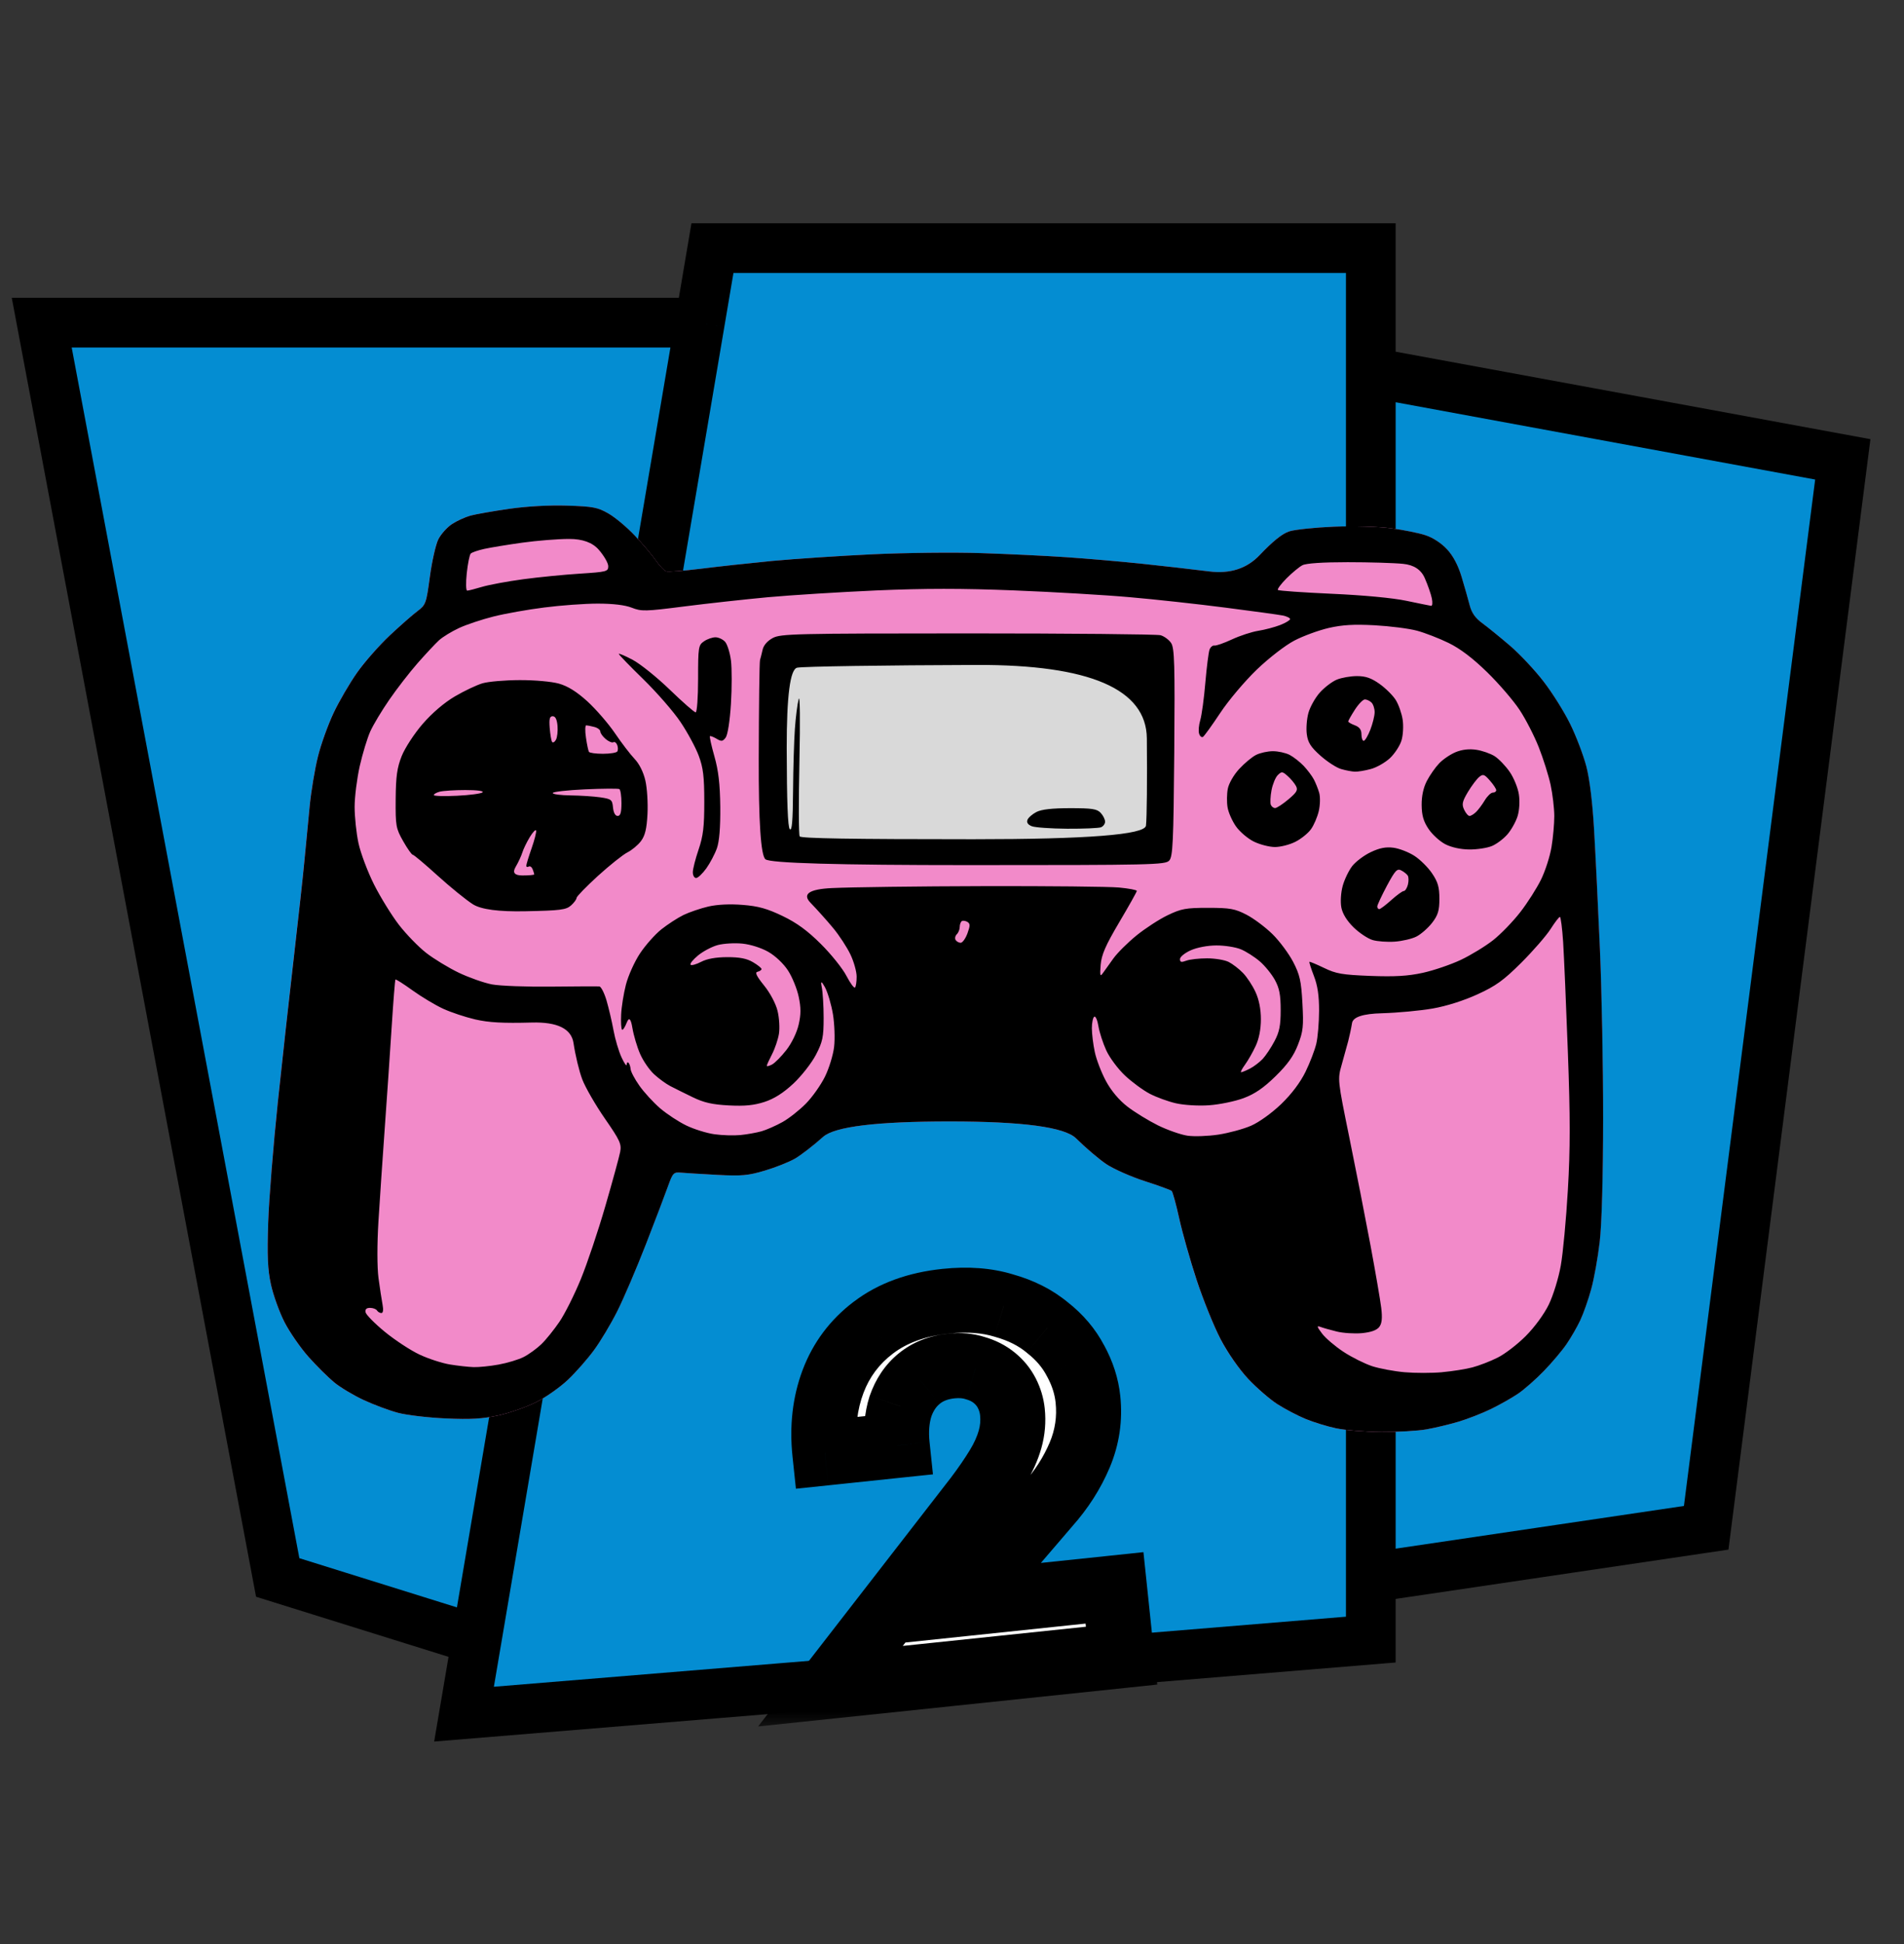 <svg width="48" height="49" viewBox="0 0 48 49" fill="none" xmlns="http://www.w3.org/2000/svg">
<rect x="0" y="0" width="48" height="49" fill="#333333" stroke="none"/>
<path d="M34.558 41.326L11.698 43.205L12.017 41.326L7.001 39.76L1.052 8.133H17.643L17.961 6.254H34.558V9.386L46.457 11.578L43.013 38.508L34.558 39.76V41.326Z" fill="#048DD2"/>
<path d="M12.017 41.326L11.698 43.205L34.558 41.326V39.76M12.017 41.326L7.001 39.76L1.052 8.133H17.643M12.017 41.326L17.643 8.133M17.643 8.133L17.961 6.254H34.558V9.386M34.558 9.386L46.457 11.578L43.013 38.508L34.558 39.76M34.558 9.386V39.76" stroke="black" stroke-width="1.253"/>
<path fill-rule="evenodd" clip-rule="evenodd" d="M34.824 36.092C34.418 36.089 33.904 36.047 33.68 36C33.457 35.953 33.112 35.847 32.914 35.765C32.716 35.684 32.397 35.517 32.204 35.394C32.012 35.271 31.679 34.982 31.463 34.753C31.232 34.505 30.948 34.097 30.767 33.75C30.599 33.428 30.329 32.76 30.166 32.264C30.003 31.768 29.805 31.069 29.726 30.711C29.647 30.354 29.561 30.041 29.535 30.017C29.51 29.994 29.205 29.883 28.857 29.77C28.508 29.658 28.074 29.465 27.89 29.343C27.707 29.22 27.363 28.928 27.126 28.693C26.839 28.408 25.776 28.266 23.938 28.266C22.1 28.266 21.037 28.396 20.747 28.655C20.509 28.87 20.189 29.116 20.038 29.204C19.886 29.291 19.544 29.427 19.276 29.506C18.856 29.631 18.695 29.645 18.077 29.613C17.685 29.591 17.274 29.567 17.166 29.557C16.98 29.54 16.959 29.562 16.839 29.897C16.769 30.095 16.517 30.756 16.28 31.366C16.042 31.976 15.718 32.735 15.558 33.052C15.398 33.37 15.135 33.81 14.972 34.031C14.81 34.252 14.517 34.586 14.322 34.772C14.126 34.959 13.767 35.213 13.523 35.337C13.279 35.461 12.848 35.613 12.565 35.675C12.166 35.762 11.866 35.78 11.242 35.752C10.798 35.733 10.255 35.669 10.035 35.611C9.815 35.553 9.425 35.408 9.169 35.289C8.912 35.17 8.576 34.969 8.422 34.842C8.269 34.715 7.977 34.426 7.775 34.199C7.573 33.972 7.301 33.579 7.171 33.327C7.041 33.074 6.887 32.646 6.828 32.377C6.746 31.995 6.731 31.653 6.76 30.811C6.78 30.219 6.889 28.853 7.002 27.776C7.116 26.7 7.299 25.04 7.41 24.089C7.52 23.139 7.64 22.051 7.674 21.675C7.709 21.298 7.768 20.681 7.806 20.304C7.844 19.928 7.937 19.37 8.014 19.064C8.09 18.759 8.267 18.268 8.406 17.973C8.545 17.678 8.812 17.22 8.999 16.955C9.185 16.69 9.555 16.27 9.82 16.02C10.085 15.772 10.4 15.494 10.521 15.404C10.732 15.246 10.744 15.209 10.835 14.535C10.887 14.148 10.983 13.725 11.048 13.594C11.114 13.463 11.269 13.29 11.393 13.209C11.517 13.128 11.726 13.033 11.859 12.996C11.992 12.96 12.427 12.884 12.827 12.826C13.277 12.761 13.836 12.73 14.293 12.744C14.952 12.765 15.065 12.787 15.338 12.944C15.507 13.041 15.807 13.292 16.005 13.502C16.202 13.711 16.439 13.991 16.531 14.124C16.623 14.256 16.739 14.38 16.789 14.399C16.839 14.418 17.229 14.389 17.655 14.336C18.081 14.282 18.895 14.194 19.462 14.139C20.03 14.086 21.169 14.01 21.994 13.971C22.819 13.932 24.047 13.918 24.726 13.941C25.404 13.963 26.378 14.01 26.891 14.045C27.404 14.08 28.244 14.153 28.756 14.206C29.27 14.259 30.045 14.348 30.48 14.402C31.006 14.469 31.432 14.332 31.755 13.99C32.089 13.64 32.322 13.452 32.498 13.394C32.639 13.348 33.145 13.295 33.622 13.275C34.121 13.255 34.734 13.272 35.064 13.315C35.379 13.356 35.774 13.435 35.941 13.492C36.124 13.552 36.339 13.694 36.479 13.846C36.634 14.014 36.758 14.249 36.846 14.543C36.919 14.786 37.011 15.107 37.049 15.256C37.099 15.448 37.191 15.579 37.368 15.708C37.506 15.809 37.82 16.065 38.068 16.277C38.316 16.49 38.698 16.898 38.918 17.184C39.137 17.469 39.439 17.952 39.587 18.257C39.736 18.561 39.916 19.037 39.989 19.313C40.072 19.626 40.145 20.222 40.184 20.892C40.219 21.484 40.285 22.834 40.331 23.894C40.378 24.953 40.415 26.891 40.413 28.201C40.412 29.664 40.379 30.859 40.327 31.3C40.281 31.695 40.185 32.232 40.114 32.492C40.041 32.752 39.918 33.105 39.838 33.275C39.758 33.446 39.602 33.716 39.491 33.878C39.381 34.04 39.124 34.344 38.92 34.555C38.717 34.765 38.422 35.023 38.267 35.129C38.11 35.235 37.802 35.409 37.582 35.516C37.361 35.623 36.995 35.766 36.766 35.834C36.538 35.902 36.174 35.989 35.957 36.027C35.739 36.066 35.229 36.094 34.824 36.092Z" fill="#F28AC9"/>
<path d="M19.538 21.173V16.308H26.349L29.268 16.957V21.498H23.754L19.538 21.173Z" fill="#D9D9D9"/>
<path fill-rule="evenodd" clip-rule="evenodd" d="M34.826 36.092C34.42 36.089 33.906 36.047 33.682 36C33.459 35.953 33.114 35.847 32.916 35.765C32.718 35.684 32.399 35.517 32.206 35.394C32.014 35.271 31.681 34.982 31.465 34.753C31.234 34.505 30.951 34.097 30.769 33.75C30.601 33.428 30.331 32.76 30.168 32.264C30.005 31.768 29.807 31.069 29.728 30.711C29.649 30.354 29.563 30.041 29.537 30.017C29.512 29.994 29.207 29.883 28.858 29.77C28.51 29.658 28.076 29.465 27.892 29.343C27.709 29.22 27.365 28.928 27.128 28.693C26.841 28.408 25.778 28.266 23.94 28.266C22.102 28.266 21.039 28.396 20.75 28.655C20.511 28.87 20.191 29.116 20.04 29.204C19.888 29.291 19.546 29.427 19.278 29.506C18.858 29.631 18.697 29.645 18.079 29.613C17.687 29.591 17.276 29.567 17.168 29.557C16.983 29.54 16.961 29.562 16.841 29.897C16.771 30.095 16.519 30.756 16.282 31.366C16.044 31.976 15.72 32.735 15.56 33.052C15.4 33.37 15.137 33.81 14.974 34.031C14.812 34.252 14.519 34.586 14.323 34.772C14.128 34.959 13.768 35.213 13.525 35.337C13.281 35.461 12.85 35.613 12.566 35.675C12.168 35.762 11.868 35.78 11.244 35.752C10.8 35.733 10.257 35.669 10.037 35.611C9.817 35.553 9.427 35.408 9.171 35.289C8.914 35.17 8.578 34.969 8.424 34.842C8.271 34.715 7.979 34.426 7.777 34.199C7.575 33.972 7.303 33.579 7.173 33.327C7.043 33.074 6.889 32.646 6.83 32.377C6.747 31.995 6.733 31.653 6.761 30.811C6.781 30.219 6.891 28.853 7.004 27.776C7.118 26.7 7.301 25.04 7.412 24.089C7.522 23.139 7.642 22.051 7.676 21.675C7.711 21.298 7.77 20.681 7.808 20.304C7.846 19.928 7.939 19.37 8.016 19.064C8.092 18.759 8.269 18.268 8.408 17.973C8.547 17.678 8.814 17.22 9.001 16.955C9.187 16.69 9.557 16.27 9.822 16.02C10.087 15.772 10.402 15.494 10.523 15.404C10.734 15.246 10.746 15.209 10.837 14.535C10.889 14.148 10.985 13.725 11.05 13.594C11.116 13.463 11.271 13.29 11.395 13.209C11.518 13.128 11.728 13.033 11.861 12.996C11.994 12.96 12.429 12.884 12.829 12.826C13.279 12.761 13.838 12.73 14.295 12.744C14.954 12.765 15.067 12.787 15.34 12.944C15.509 13.041 15.809 13.292 16.006 13.502C16.204 13.711 16.441 13.991 16.533 14.124C16.625 14.256 16.741 14.38 16.791 14.399C16.841 14.418 17.231 14.389 17.657 14.336C18.083 14.282 18.897 14.194 19.464 14.139C20.032 14.086 21.171 14.01 21.996 13.971C22.821 13.932 24.049 13.918 24.728 13.941C25.406 13.963 26.38 14.01 26.893 14.045C27.406 14.08 28.245 14.153 28.759 14.206C29.271 14.259 30.047 14.348 30.481 14.402C31.008 14.469 31.433 14.332 31.757 13.99C32.09 13.64 32.324 13.452 32.499 13.394C32.641 13.348 33.146 13.295 33.624 13.275C34.123 13.255 34.736 13.272 35.066 13.315C35.381 13.356 35.776 13.435 35.943 13.492C36.126 13.552 36.341 13.694 36.481 13.846C36.636 14.014 36.76 14.249 36.848 14.543C36.921 14.786 37.013 15.107 37.051 15.256C37.101 15.448 37.193 15.579 37.37 15.708C37.508 15.809 37.822 16.065 38.07 16.277C38.318 16.49 38.7 16.898 38.919 17.184C39.139 17.469 39.441 17.952 39.589 18.257C39.738 18.561 39.918 19.037 39.991 19.313C40.074 19.626 40.147 20.222 40.186 20.892C40.221 21.484 40.287 22.834 40.333 23.894C40.38 24.953 40.417 26.891 40.415 28.201C40.414 29.664 40.381 30.859 40.329 31.3C40.283 31.695 40.187 32.232 40.115 32.492C40.044 32.752 39.92 33.105 39.84 33.275C39.76 33.446 39.604 33.716 39.493 33.878C39.383 34.04 39.126 34.344 38.922 34.555C38.719 34.765 38.425 35.023 38.269 35.129C38.112 35.235 37.804 35.409 37.584 35.516C37.363 35.623 36.997 35.766 36.768 35.834C36.54 35.902 36.176 35.989 35.959 36.027C35.741 36.066 35.231 36.094 34.826 36.092ZM36.355 34.586C36.611 34.563 36.955 34.509 37.119 34.465C37.283 34.422 37.568 34.313 37.751 34.221C37.935 34.131 38.255 33.885 38.463 33.676C38.684 33.456 38.927 33.124 39.045 32.882C39.156 32.653 39.292 32.213 39.347 31.902C39.403 31.591 39.483 30.732 39.526 29.993C39.587 28.956 39.587 28.157 39.526 26.515C39.483 25.342 39.429 24.097 39.407 23.747C39.384 23.397 39.347 23.11 39.325 23.11C39.303 23.11 39.196 23.25 39.087 23.421C38.977 23.591 38.645 23.973 38.349 24.268C37.905 24.71 37.71 24.851 37.248 25.062C36.906 25.219 36.466 25.359 36.121 25.419C35.809 25.474 35.232 25.528 34.838 25.539C34.361 25.551 34.11 25.634 34.085 25.786C34.065 25.912 34.021 26.117 33.988 26.243C33.955 26.369 33.88 26.637 33.823 26.84C33.719 27.205 33.721 27.221 34.016 28.667C34.18 29.469 34.418 30.684 34.546 31.366C34.673 32.048 34.797 32.767 34.821 32.965C34.852 33.225 34.838 33.357 34.771 33.446C34.708 33.528 34.565 33.579 34.334 33.602C34.146 33.619 33.86 33.601 33.699 33.561C33.538 33.521 33.353 33.469 33.288 33.444C33.19 33.408 33.198 33.438 33.329 33.612C33.417 33.729 33.661 33.936 33.871 34.074C34.081 34.212 34.406 34.373 34.593 34.435C34.78 34.495 35.148 34.564 35.41 34.587C35.673 34.61 36.097 34.61 36.355 34.587V34.586ZM11.94 34.458C12.071 34.462 12.355 34.434 12.57 34.394C12.787 34.355 13.07 34.27 13.2 34.204C13.329 34.139 13.531 33.993 13.648 33.88C13.765 33.767 13.971 33.511 14.106 33.312C14.241 33.113 14.483 32.63 14.643 32.239C14.803 31.849 15.082 31.019 15.262 30.395C15.443 29.772 15.61 29.161 15.634 29.037C15.673 28.835 15.631 28.745 15.248 28.192C15.012 27.851 14.756 27.407 14.679 27.205C14.602 27.004 14.503 26.593 14.459 26.293C14.405 25.929 14.054 25.756 13.407 25.773C12.674 25.793 12.324 25.773 11.982 25.695C11.732 25.637 11.365 25.515 11.167 25.423C10.97 25.332 10.624 25.124 10.399 24.962C10.174 24.8 9.981 24.677 9.969 24.689C9.958 24.7 9.915 25.238 9.874 25.884C9.833 26.53 9.754 27.675 9.7 28.429C9.646 29.183 9.574 30.24 9.541 30.778C9.505 31.365 9.506 31.94 9.542 32.214C9.576 32.465 9.622 32.766 9.644 32.883C9.67 33.014 9.658 33.095 9.615 33.095C9.576 33.095 9.526 33.066 9.504 33.03C9.481 32.994 9.402 32.965 9.329 32.965C9.238 32.965 9.201 33 9.216 33.076C9.228 33.137 9.446 33.359 9.702 33.569C9.957 33.778 10.35 34.036 10.576 34.142C10.801 34.248 11.147 34.36 11.344 34.392C11.541 34.424 11.809 34.454 11.94 34.458ZM18.665 28.609C18.83 28.593 19.069 28.55 19.198 28.514C19.326 28.477 19.564 28.372 19.727 28.281C19.89 28.19 20.156 27.98 20.318 27.815C20.48 27.651 20.695 27.345 20.798 27.136C20.901 26.927 21.004 26.59 21.028 26.386C21.052 26.182 21.039 25.813 20.999 25.566C20.958 25.32 20.867 25.011 20.796 24.881C20.71 24.723 20.683 24.72 20.715 24.872C20.742 24.998 20.764 25.35 20.764 25.656C20.764 26.139 20.739 26.259 20.569 26.586C20.462 26.792 20.207 27.118 20.003 27.31C19.747 27.549 19.518 27.694 19.273 27.774C19.007 27.86 18.777 27.883 18.374 27.862C17.958 27.84 17.747 27.793 17.465 27.656C17.264 27.559 17.009 27.432 16.899 27.375C16.789 27.318 16.604 27.183 16.487 27.074C16.371 26.967 16.213 26.738 16.138 26.565C16.062 26.393 15.974 26.096 15.942 25.905C15.904 25.674 15.857 25.63 15.801 25.773C15.755 25.892 15.701 25.972 15.681 25.952C15.66 25.932 15.65 25.761 15.659 25.573C15.667 25.386 15.721 25.046 15.779 24.82C15.837 24.594 15.996 24.239 16.133 24.033C16.27 23.826 16.513 23.552 16.673 23.424C16.835 23.296 17.086 23.133 17.232 23.062C17.379 22.991 17.661 22.895 17.858 22.849C18.087 22.797 18.402 22.782 18.724 22.808C19.119 22.839 19.342 22.902 19.729 23.088C20.089 23.261 20.358 23.458 20.695 23.794C20.953 24.05 21.242 24.411 21.338 24.596C21.434 24.781 21.532 24.914 21.554 24.891C21.578 24.869 21.596 24.745 21.596 24.617C21.596 24.488 21.525 24.236 21.439 24.057C21.353 23.877 21.162 23.584 21.014 23.404C20.867 23.225 20.604 22.931 20.431 22.752C20.221 22.534 20.401 22.411 20.973 22.384C21.444 22.361 23.163 22.339 24.794 22.335C26.425 22.331 27.962 22.347 28.209 22.37C28.456 22.393 28.659 22.431 28.659 22.455C28.659 22.479 28.46 22.833 28.217 23.244C27.87 23.831 27.77 24.061 27.748 24.318C27.726 24.598 27.734 24.627 27.807 24.523C27.854 24.456 27.973 24.289 28.072 24.153C28.171 24.016 28.431 23.758 28.649 23.58C28.868 23.402 29.221 23.172 29.435 23.069C29.781 22.903 29.895 22.882 30.457 22.882C31.012 22.883 31.131 22.904 31.424 23.055C31.607 23.15 31.901 23.37 32.078 23.544C32.256 23.718 32.489 24.033 32.599 24.242C32.768 24.567 32.803 24.722 32.834 25.286C32.866 25.868 32.853 25.996 32.721 26.334C32.613 26.615 32.461 26.828 32.158 27.125C31.855 27.421 31.636 27.572 31.35 27.679C31.134 27.759 30.743 27.84 30.481 27.858C30.21 27.877 29.852 27.855 29.648 27.809C29.452 27.765 29.154 27.656 28.985 27.568C28.817 27.48 28.536 27.273 28.361 27.109C28.186 26.945 27.974 26.66 27.89 26.477C27.806 26.294 27.717 26.02 27.692 25.868C27.668 25.715 27.62 25.606 27.587 25.626C27.553 25.646 27.526 25.778 27.526 25.917C27.526 26.057 27.559 26.327 27.6 26.517C27.64 26.708 27.767 27.037 27.881 27.248C28.013 27.493 28.209 27.726 28.42 27.89C28.603 28.032 28.95 28.244 29.191 28.364C29.433 28.483 29.768 28.6 29.936 28.625C30.104 28.65 30.455 28.637 30.715 28.598C30.976 28.558 31.346 28.458 31.539 28.374C31.743 28.285 32.061 28.056 32.3 27.827C32.562 27.574 32.782 27.281 32.912 27.015C33.024 26.786 33.146 26.467 33.184 26.306C33.222 26.146 33.253 25.772 33.254 25.477C33.255 25.096 33.217 24.84 33.124 24.6C33.052 24.413 33.001 24.253 33.01 24.243C33.019 24.234 33.185 24.303 33.378 24.396C33.683 24.544 33.838 24.57 34.55 24.598C35.166 24.621 35.494 24.602 35.869 24.52C36.143 24.46 36.574 24.313 36.827 24.194C37.08 24.074 37.446 23.851 37.642 23.697C37.837 23.543 38.145 23.225 38.328 22.988C38.511 22.753 38.746 22.382 38.852 22.165C38.958 21.948 39.076 21.58 39.114 21.347C39.153 21.115 39.184 20.763 39.184 20.566C39.183 20.368 39.141 20.015 39.091 19.781C39.04 19.547 38.906 19.121 38.793 18.835C38.68 18.548 38.462 18.123 38.307 17.89C38.153 17.657 37.786 17.23 37.49 16.942C37.128 16.588 36.812 16.349 36.52 16.206C36.281 16.089 35.921 15.95 35.72 15.896C35.519 15.842 35.039 15.781 34.655 15.76C34.13 15.732 33.841 15.749 33.496 15.828C33.243 15.887 32.854 16.029 32.632 16.145C32.402 16.265 31.992 16.582 31.683 16.878C31.384 17.166 30.969 17.656 30.762 17.97C30.555 18.282 30.359 18.554 30.326 18.574C30.294 18.593 30.25 18.557 30.23 18.493C30.208 18.429 30.222 18.274 30.259 18.15C30.296 18.024 30.354 17.599 30.387 17.205C30.421 16.81 30.469 16.435 30.493 16.371C30.519 16.308 30.573 16.263 30.615 16.271C30.657 16.28 30.856 16.21 31.057 16.117C31.258 16.023 31.558 15.925 31.723 15.899C31.889 15.873 32.136 15.807 32.273 15.754C32.41 15.7 32.523 15.633 32.523 15.604C32.523 15.575 32.44 15.535 32.34 15.514C32.239 15.494 31.587 15.404 30.89 15.315C30.194 15.225 29.115 15.107 28.492 15.053C27.869 14.997 26.55 14.92 25.561 14.881C24.245 14.829 23.312 14.829 22.09 14.882C21.171 14.923 19.941 15 19.358 15.053C18.775 15.107 17.824 15.212 17.244 15.286C16.268 15.411 16.171 15.413 15.927 15.317C15.756 15.25 15.456 15.214 15.069 15.214C14.742 15.214 14.134 15.258 13.719 15.312C13.303 15.364 12.727 15.467 12.439 15.54C12.15 15.612 11.762 15.742 11.575 15.828C11.389 15.914 11.161 16.053 11.068 16.138C10.976 16.222 10.733 16.482 10.528 16.715C10.324 16.948 10.002 17.363 9.814 17.637C9.625 17.91 9.41 18.269 9.335 18.435C9.26 18.601 9.141 18.994 9.069 19.309C8.999 19.623 8.94 20.086 8.94 20.337C8.94 20.588 8.983 20.999 9.037 21.251C9.091 21.502 9.268 21.972 9.43 22.295C9.593 22.618 9.876 23.076 10.059 23.313C10.243 23.55 10.55 23.866 10.742 24.016C10.934 24.166 11.304 24.391 11.563 24.516C11.823 24.64 12.2 24.773 12.402 24.812C12.604 24.85 13.278 24.875 13.901 24.868C14.524 24.861 15.068 24.859 15.111 24.863C15.153 24.869 15.234 25.026 15.29 25.215C15.345 25.404 15.425 25.742 15.466 25.966C15.507 26.191 15.598 26.499 15.669 26.651C15.739 26.803 15.798 26.886 15.799 26.835C15.799 26.785 15.82 26.763 15.845 26.787C15.868 26.811 15.893 26.883 15.898 26.946C15.902 27.01 16.001 27.198 16.118 27.363C16.234 27.529 16.469 27.785 16.639 27.932C16.81 28.079 17.11 28.276 17.306 28.37C17.502 28.464 17.821 28.563 18.014 28.589C18.207 28.616 18.5 28.625 18.665 28.609ZM31.289 27.026C31.312 27.026 31.411 26.985 31.51 26.935C31.609 26.884 31.754 26.773 31.833 26.69C31.91 26.606 32.045 26.405 32.13 26.243C32.254 26.011 32.286 25.846 32.286 25.46C32.286 25.074 32.253 24.908 32.142 24.703C32.062 24.556 31.89 24.343 31.758 24.23C31.626 24.117 31.411 23.98 31.28 23.926C31.148 23.872 30.872 23.829 30.666 23.83C30.446 23.83 30.178 23.881 30.019 23.952C29.869 24.019 29.747 24.118 29.747 24.174C29.747 24.253 29.781 24.261 29.907 24.214C29.994 24.181 30.231 24.155 30.431 24.155C30.632 24.155 30.878 24.196 30.977 24.247C31.076 24.298 31.238 24.422 31.336 24.524C31.435 24.626 31.577 24.841 31.651 25.003C31.739 25.194 31.787 25.434 31.787 25.688C31.787 25.943 31.74 26.182 31.656 26.362C31.585 26.517 31.463 26.73 31.387 26.835C31.31 26.94 31.266 27.026 31.289 27.026ZM19.462 26.832C19.534 26.794 19.698 26.629 19.825 26.465C19.96 26.292 20.088 26.027 20.134 25.827C20.194 25.568 20.194 25.399 20.135 25.122C20.093 24.922 19.972 24.625 19.866 24.462C19.755 24.29 19.547 24.093 19.372 23.993C19.196 23.892 18.925 23.805 18.718 23.784C18.523 23.764 18.245 23.781 18.098 23.819C17.951 23.858 17.727 23.976 17.599 24.081C17.47 24.187 17.386 24.292 17.41 24.317C17.433 24.341 17.553 24.307 17.676 24.243C17.823 24.166 18.045 24.126 18.332 24.125C18.645 24.124 18.825 24.159 18.981 24.251C19.101 24.321 19.198 24.399 19.198 24.425C19.198 24.45 19.153 24.481 19.099 24.493C19.026 24.508 19.069 24.599 19.262 24.839C19.416 25.029 19.557 25.295 19.602 25.479C19.645 25.653 19.66 25.913 19.637 26.058C19.613 26.202 19.535 26.433 19.462 26.573C19.39 26.712 19.331 26.842 19.331 26.863C19.331 26.884 19.39 26.869 19.462 26.832ZM24.219 23.763C24.264 23.763 24.341 23.657 24.389 23.527C24.46 23.332 24.46 23.281 24.389 23.237C24.341 23.208 24.277 23.199 24.248 23.216C24.219 23.235 24.195 23.3 24.195 23.362C24.195 23.425 24.161 23.509 24.121 23.548C24.08 23.588 24.067 23.653 24.091 23.692C24.116 23.731 24.173 23.763 24.219 23.763ZM35.164 23.734C34.975 23.747 34.723 23.729 34.602 23.693C34.482 23.657 34.266 23.513 34.123 23.373C33.955 23.208 33.846 23.032 33.815 22.872C33.789 22.73 33.803 22.502 33.849 22.331C33.893 22.169 34.002 21.943 34.09 21.829C34.179 21.716 34.389 21.557 34.558 21.478C34.781 21.372 34.936 21.342 35.13 21.367C35.277 21.387 35.515 21.479 35.658 21.572C35.802 21.665 36.002 21.863 36.103 22.014C36.25 22.23 36.287 22.361 36.287 22.654C36.287 22.947 36.254 23.066 36.101 23.263C35.998 23.394 35.822 23.548 35.71 23.605C35.598 23.663 35.352 23.72 35.164 23.734ZM13.245 22.968C12.572 22.982 12.131 22.923 11.923 22.793C11.751 22.684 11.351 22.359 11.032 22.07C10.714 21.781 10.432 21.544 10.406 21.544C10.379 21.544 10.271 21.39 10.164 21.202C9.981 20.879 9.97 20.817 9.975 20.141C9.98 19.567 10.01 19.35 10.127 19.056C10.209 18.852 10.443 18.492 10.655 18.247C10.894 17.971 11.197 17.712 11.467 17.553C11.704 17.414 12.018 17.265 12.166 17.222C12.314 17.179 12.735 17.143 13.101 17.142C13.485 17.141 13.905 17.179 14.092 17.231C14.316 17.295 14.539 17.434 14.808 17.678C15.022 17.874 15.334 18.233 15.501 18.478C15.667 18.723 15.89 19.015 15.997 19.127C16.118 19.254 16.221 19.461 16.27 19.675C16.314 19.865 16.337 20.244 16.323 20.518C16.304 20.889 16.262 21.062 16.16 21.198C16.085 21.299 15.931 21.427 15.818 21.484C15.705 21.541 15.37 21.808 15.073 22.078C14.777 22.348 14.534 22.598 14.534 22.634C14.534 22.669 14.471 22.755 14.394 22.823C14.271 22.932 14.126 22.95 13.245 22.968ZM34.771 22.915C34.799 22.914 34.935 22.812 35.075 22.686C35.215 22.56 35.356 22.458 35.39 22.458C35.424 22.458 35.47 22.386 35.493 22.299C35.515 22.211 35.514 22.108 35.49 22.07C35.466 22.032 35.392 21.973 35.326 21.939C35.222 21.884 35.172 21.939 34.963 22.328C34.831 22.577 34.721 22.811 34.721 22.848C34.721 22.884 34.744 22.915 34.771 22.915ZM17.549 22.13C17.503 22.13 17.466 22.066 17.466 21.985C17.466 21.904 17.532 21.647 17.611 21.414C17.727 21.073 17.756 20.836 17.755 20.207C17.755 19.575 17.728 19.351 17.615 19.048C17.538 18.841 17.332 18.46 17.157 18.2C16.983 17.939 16.56 17.455 16.22 17.122C15.879 16.79 15.6 16.501 15.6 16.482C15.6 16.462 15.757 16.529 15.948 16.63C16.139 16.731 16.561 17.07 16.886 17.384C17.211 17.698 17.504 17.955 17.538 17.955C17.571 17.955 17.599 17.581 17.599 17.111C17.599 16.312 17.607 16.26 17.747 16.165C17.828 16.108 17.959 16.063 18.037 16.063C18.114 16.063 18.224 16.114 18.28 16.177C18.335 16.239 18.402 16.451 18.427 16.646C18.452 16.842 18.452 17.333 18.427 17.739C18.4 18.174 18.345 18.523 18.294 18.591C18.219 18.69 18.187 18.694 18.063 18.619C17.985 18.573 17.909 18.544 17.897 18.556C17.884 18.569 17.935 18.798 18.011 19.067C18.112 19.422 18.152 19.765 18.158 20.337C18.163 20.857 18.134 21.208 18.073 21.381C18.022 21.525 17.902 21.752 17.807 21.886C17.711 22.019 17.595 22.13 17.549 22.13H17.549ZM13.17 22.066C13.334 22.066 13.468 22.054 13.468 22.039C13.468 22.024 13.45 21.965 13.428 21.909C13.405 21.852 13.361 21.822 13.328 21.842C13.295 21.862 13.268 21.852 13.268 21.82C13.268 21.788 13.329 21.589 13.403 21.378C13.476 21.168 13.527 20.968 13.515 20.933C13.504 20.899 13.431 20.975 13.355 21.101C13.278 21.229 13.194 21.402 13.168 21.488C13.142 21.572 13.066 21.738 12.997 21.854C12.914 21.996 12.972 22.066 13.17 22.066ZM24.421 21.805C21.122 21.805 19.413 21.756 19.297 21.658C19.18 21.56 19.124 20.712 19.128 19.115C19.131 17.798 19.145 16.682 19.16 16.636C19.174 16.59 19.204 16.472 19.226 16.374C19.251 16.263 19.348 16.152 19.482 16.081C19.682 15.974 20.038 15.966 24.395 15.965C26.978 15.965 29.166 15.986 29.258 16.011C29.35 16.037 29.469 16.125 29.524 16.207C29.609 16.335 29.621 16.739 29.603 18.967C29.584 21.234 29.567 21.592 29.476 21.691C29.378 21.798 29.05 21.805 24.421 21.805ZM37.039 21.411C36.822 21.409 36.591 21.358 36.437 21.279C36.299 21.208 36.109 21.035 36.015 20.895C35.886 20.704 35.843 20.554 35.84 20.291C35.838 20.063 35.884 19.851 35.972 19.682C36.046 19.54 36.185 19.341 36.281 19.241C36.376 19.14 36.564 19.013 36.699 18.957C36.859 18.892 37.037 18.871 37.216 18.898C37.366 18.92 37.575 18.993 37.682 19.061C37.788 19.13 37.958 19.307 38.06 19.456C38.163 19.605 38.267 19.86 38.291 20.023C38.317 20.194 38.304 20.423 38.259 20.569C38.217 20.707 38.102 20.914 38.004 21.028C37.906 21.142 37.728 21.276 37.608 21.325C37.488 21.374 37.233 21.413 37.039 21.411ZM32.142 21.349C32.004 21.349 31.765 21.288 31.613 21.214C31.461 21.14 31.258 20.968 31.161 20.832C31.064 20.695 30.968 20.478 30.947 20.349C30.925 20.221 30.928 20.009 30.953 19.88C30.979 19.747 31.102 19.531 31.239 19.383C31.372 19.239 31.563 19.079 31.665 19.028C31.767 18.976 31.958 18.934 32.09 18.934C32.222 18.934 32.41 18.975 32.51 19.026C32.608 19.077 32.768 19.202 32.865 19.303C32.961 19.405 33.077 19.559 33.122 19.645C33.167 19.73 33.228 19.882 33.257 19.983C33.286 20.083 33.282 20.289 33.247 20.44C33.212 20.592 33.123 20.8 33.048 20.903C32.973 21.006 32.795 21.149 32.653 21.219C32.511 21.291 32.281 21.349 32.142 21.349ZM24.527 21.153C27.408 21.153 28.863 21.039 28.89 20.81C28.913 20.622 28.922 19.631 28.912 18.608C28.898 17.368 27.47 16.752 24.628 16.76C22.282 16.767 20.244 16.798 20.097 16.829C19.919 16.866 19.832 17.541 19.833 18.855C19.836 20.214 19.86 20.849 19.911 20.899C19.966 20.953 19.987 20.698 19.993 19.936C19.997 19.367 20.018 18.663 20.039 18.373C20.059 18.082 20.102 17.744 20.134 17.622C20.168 17.492 20.176 18.147 20.153 19.205C20.132 20.197 20.135 21.042 20.16 21.081C20.192 21.132 21.458 21.153 24.527 21.153ZM26.904 20.888C26.495 20.885 26.093 20.857 26.012 20.825C25.913 20.786 25.876 20.731 25.903 20.663C25.925 20.607 26.028 20.518 26.131 20.465C26.26 20.4 26.531 20.37 26.98 20.37C27.533 20.37 27.656 20.389 27.749 20.489C27.81 20.554 27.859 20.654 27.859 20.71C27.859 20.767 27.812 20.83 27.754 20.852C27.696 20.874 27.313 20.89 26.904 20.888ZM15.571 20.566C15.641 20.566 15.667 20.48 15.667 20.243C15.667 20.066 15.643 19.906 15.615 19.889C15.587 19.872 15.198 19.875 14.749 19.895C14.301 19.916 13.934 19.957 13.934 19.988C13.934 20.019 14.137 20.045 14.384 20.048C14.631 20.051 14.969 20.073 15.134 20.097C15.412 20.138 15.435 20.156 15.454 20.353C15.467 20.485 15.511 20.566 15.571 20.566ZM37.047 20.566C37.082 20.566 37.157 20.52 37.213 20.465C37.269 20.41 37.368 20.278 37.432 20.171C37.496 20.065 37.587 19.978 37.634 19.978C37.682 19.978 37.72 19.951 37.72 19.917C37.72 19.883 37.648 19.773 37.56 19.674C37.421 19.515 37.388 19.504 37.291 19.583C37.229 19.634 37.102 19.803 37.007 19.96C36.864 20.201 36.848 20.273 36.91 20.406C36.951 20.494 37.012 20.566 37.047 20.566ZM32.147 20.367C32.189 20.366 32.339 20.268 32.481 20.148C32.695 19.968 32.727 19.912 32.67 19.808C32.633 19.739 32.538 19.626 32.46 19.558C32.331 19.443 32.31 19.441 32.213 19.536C32.155 19.593 32.084 19.765 32.055 19.918C32.026 20.072 32.019 20.237 32.037 20.284C32.056 20.331 32.105 20.368 32.147 20.367ZM11.519 20.057C11.84 20.042 12.131 20.003 12.165 19.971C12.203 19.936 12.025 19.913 11.732 19.913C11.459 19.913 11.169 19.933 11.086 19.954C11.004 19.976 10.936 20.014 10.936 20.04C10.936 20.065 11.199 20.073 11.519 20.057ZM34.155 19.45C34.082 19.447 33.927 19.418 33.811 19.384C33.695 19.352 33.461 19.2 33.29 19.048C33.044 18.829 32.972 18.716 32.945 18.509C32.925 18.364 32.943 18.122 32.985 17.97C33.027 17.817 33.157 17.586 33.274 17.455C33.391 17.325 33.584 17.178 33.702 17.13C33.821 17.081 34.049 17.041 34.21 17.041C34.429 17.041 34.571 17.09 34.78 17.239C34.933 17.348 35.117 17.53 35.188 17.645C35.259 17.759 35.337 17.982 35.361 18.139C35.385 18.296 35.372 18.533 35.331 18.665C35.291 18.797 35.16 18.997 35.04 19.11C34.919 19.222 34.702 19.346 34.555 19.384C34.408 19.424 34.228 19.453 34.155 19.45ZM15.2 18.999C15.38 18.999 15.542 18.973 15.563 18.94C15.583 18.907 15.582 18.834 15.56 18.777C15.537 18.72 15.494 18.689 15.463 18.708C15.432 18.727 15.345 18.691 15.27 18.628C15.195 18.565 15.134 18.479 15.134 18.437C15.134 18.396 15.066 18.344 14.984 18.323C14.901 18.301 14.809 18.283 14.78 18.282C14.75 18.282 14.746 18.421 14.772 18.591C14.796 18.762 14.831 18.924 14.847 18.95C14.862 18.977 15.021 18.999 15.2 18.999ZM14.014 18.648C14.048 18.589 14.066 18.431 14.055 18.296C14.041 18.133 14.002 18.053 13.934 18.053C13.857 18.053 13.84 18.119 13.858 18.347C13.871 18.509 13.898 18.666 13.917 18.698C13.937 18.729 13.98 18.707 14.014 18.648ZM34.379 18.673C34.411 18.673 34.486 18.547 34.546 18.394C34.605 18.24 34.655 18.04 34.655 17.95C34.655 17.86 34.619 17.75 34.575 17.707C34.531 17.664 34.456 17.629 34.409 17.629C34.362 17.629 34.248 17.746 34.156 17.889C34.064 18.032 33.989 18.165 33.989 18.184C33.989 18.203 34.063 18.247 34.155 18.281C34.272 18.325 34.322 18.392 34.322 18.509C34.322 18.599 34.348 18.673 34.379 18.673ZM36.079 15.27C36.111 15.276 36.119 15.191 36.097 15.083C36.075 14.975 35.995 14.744 35.918 14.57C35.825 14.358 35.644 14.239 35.374 14.212C35.151 14.189 34.521 14.17 33.975 14.17C33.35 14.17 32.927 14.198 32.835 14.246C32.755 14.287 32.575 14.436 32.434 14.577C32.294 14.718 32.196 14.85 32.216 14.87C32.236 14.891 32.846 14.933 33.571 14.966C34.364 15.001 35.113 15.071 35.454 15.143C35.766 15.208 36.047 15.266 36.079 15.27ZM11.778 14.887C11.81 14.887 11.98 14.844 12.155 14.791C12.332 14.739 12.796 14.653 13.188 14.6C13.581 14.547 14.223 14.484 14.617 14.459C15.295 14.415 15.334 14.406 15.334 14.271C15.334 14.192 15.226 14.006 15.095 13.856C14.936 13.674 14.686 13.583 14.345 13.584C14.064 13.584 13.534 13.627 13.167 13.678C12.8 13.729 12.369 13.8 12.209 13.835C12.05 13.87 11.896 13.923 11.867 13.953C11.838 13.983 11.793 14.205 11.767 14.447C11.741 14.69 11.746 14.888 11.778 14.887Z" fill="black"/>
<mask id="path-6-outside-1_11111_109010" maskUnits="userSpaceOnUse" x="17.539" y="30.649" width="12.191" height="13.082" fill="black">
<rect fill="white" x="17.539" y="30.649" width="12.191" height="13.082"/>
<path d="M20.936 42.5L24.628 37.737C24.836 37.46 25.012 37.205 25.154 36.97C25.296 36.735 25.399 36.505 25.464 36.278C25.528 36.052 25.547 35.821 25.523 35.587C25.506 35.422 25.458 35.264 25.381 35.114C25.304 34.964 25.198 34.834 25.064 34.725C24.929 34.616 24.771 34.536 24.59 34.485C24.408 34.425 24.204 34.407 23.978 34.431C23.657 34.464 23.387 34.572 23.168 34.753C22.958 34.924 22.802 35.156 22.701 35.448C22.608 35.739 22.581 36.066 22.619 36.432L20.794 36.623C20.726 35.971 20.794 35.371 21.001 34.822C21.207 34.273 21.546 33.82 22.018 33.463C22.498 33.096 23.108 32.874 23.846 32.797C24.394 32.739 24.881 32.776 25.308 32.907C25.742 33.029 26.109 33.214 26.408 33.464C26.714 33.704 26.95 33.983 27.115 34.299C27.288 34.615 27.393 34.938 27.427 35.268C27.478 35.755 27.409 36.224 27.219 36.674C27.029 37.125 26.761 37.544 26.415 37.932L24.277 40.423L28.097 40.023L28.276 41.73L20.936 42.5Z"/>
</mask>
<path d="M20.936 42.5L24.628 37.737C24.836 37.46 25.012 37.205 25.154 36.97C25.296 36.735 25.399 36.505 25.464 36.278C25.528 36.052 25.547 35.821 25.523 35.587C25.506 35.422 25.458 35.264 25.381 35.114C25.304 34.964 25.198 34.834 25.064 34.725C24.929 34.616 24.771 34.536 24.59 34.485C24.408 34.425 24.204 34.407 23.978 34.431C23.657 34.464 23.387 34.572 23.168 34.753C22.958 34.924 22.802 35.156 22.701 35.448C22.608 35.739 22.581 36.066 22.619 36.432L20.794 36.623C20.726 35.971 20.794 35.371 21.001 34.822C21.207 34.273 21.546 33.82 22.018 33.463C22.498 33.096 23.108 32.874 23.846 32.797C24.394 32.739 24.881 32.776 25.308 32.907C25.742 33.029 26.109 33.214 26.408 33.464C26.714 33.704 26.95 33.983 27.115 34.299C27.288 34.615 27.393 34.938 27.427 35.268C27.478 35.755 27.409 36.224 27.219 36.674C27.029 37.125 26.761 37.544 26.415 37.932L24.277 40.423L28.097 40.023L28.276 41.73L20.936 42.5Z" fill="white"/>
<path d="M20.936 42.5L20.288 41.998L19.112 43.515L21.021 43.315L20.936 42.5ZM24.628 37.737L25.276 38.239L25.283 38.23L24.628 37.737ZM25.154 36.97L24.453 36.545L24.453 36.545L25.154 36.97ZM24.59 34.485L24.334 35.263L24.35 35.269L24.367 35.273L24.59 34.485ZM23.168 34.753L23.686 35.388L23.691 35.383L23.168 34.753ZM22.701 35.448L21.927 35.179L21.923 35.189L21.92 35.199L22.701 35.448ZM22.619 36.432L22.705 37.246L23.52 37.161L23.434 36.346L22.619 36.432ZM20.794 36.623L19.979 36.708L20.065 37.523L20.88 37.438L20.794 36.623ZM22.018 33.463L22.512 34.116L22.515 34.114L22.018 33.463ZM25.308 32.907L25.067 33.69L25.077 33.693L25.087 33.696L25.308 32.907ZM26.408 33.464L25.882 34.092L25.892 34.101L25.902 34.109L26.408 33.464ZM27.115 34.299L26.388 34.678L26.392 34.686L26.397 34.694L27.115 34.299ZM26.415 37.932L25.803 37.386L25.798 37.392L25.793 37.398L26.415 37.932ZM24.277 40.423L23.655 39.889L22.314 41.453L24.362 41.238L24.277 40.423ZM28.097 40.023L28.912 39.937L28.826 39.122L28.012 39.208L28.097 40.023ZM28.276 41.73L28.362 42.545L29.176 42.46L29.091 41.645L28.276 41.73ZM21.583 43.002L25.276 38.239L23.98 37.235L20.288 41.998L21.583 43.002ZM25.283 38.23C25.503 37.936 25.695 37.658 25.854 37.395L24.453 36.545C24.328 36.751 24.169 36.984 23.973 37.244L25.283 38.23ZM25.854 37.395C26.029 37.108 26.165 36.81 26.252 36.502L24.675 36.055C24.634 36.2 24.564 36.363 24.453 36.545L25.854 37.395ZM26.252 36.502C26.345 36.175 26.373 35.839 26.338 35.501L24.708 35.672C24.722 35.803 24.711 35.929 24.675 36.055L26.252 36.502ZM26.338 35.501C26.31 35.233 26.233 34.978 26.11 34.739L24.653 35.489C24.684 35.55 24.701 35.61 24.708 35.672L26.338 35.501ZM26.11 34.739C25.979 34.485 25.8 34.267 25.579 34.089L24.548 35.362C24.596 35.401 24.629 35.442 24.653 35.489L26.11 34.739ZM25.579 34.089C25.351 33.904 25.092 33.776 24.814 33.697L24.367 35.273C24.451 35.297 24.507 35.329 24.548 35.362L25.579 34.089ZM24.847 33.707C24.536 33.604 24.213 33.582 23.893 33.616L24.064 35.245C24.195 35.232 24.28 35.245 24.334 35.263L24.847 33.707ZM23.893 33.616C23.433 33.664 23.005 33.824 22.645 34.122L23.691 35.383C23.768 35.319 23.88 35.265 24.064 35.245L23.893 33.616ZM22.651 34.117C22.307 34.398 22.071 34.764 21.927 35.179L23.475 35.716C23.533 35.548 23.609 35.451 23.686 35.388L22.651 34.117ZM21.92 35.199C21.787 35.617 21.757 36.062 21.805 36.517L23.434 36.346C23.405 36.071 23.43 35.86 23.482 35.696L21.92 35.199ZM22.534 35.617L20.709 35.808L20.88 37.438L22.705 37.246L22.534 35.617ZM21.609 36.538C21.552 35.997 21.611 35.526 21.768 35.11L20.233 34.534C19.978 35.215 19.899 35.945 19.979 36.708L21.609 36.538ZM21.768 35.11C21.919 34.708 22.163 34.381 22.512 34.116L21.524 32.809C20.929 33.259 20.495 33.838 20.233 34.534L21.768 35.11ZM22.515 34.114C22.851 33.858 23.308 33.677 23.932 33.611L23.761 31.982C22.907 32.071 22.145 32.335 21.521 32.812L22.515 34.114ZM23.932 33.611C24.395 33.563 24.768 33.598 25.067 33.69L25.548 32.124C24.995 31.954 24.393 31.916 23.761 31.982L23.932 33.611ZM25.087 33.696C25.428 33.791 25.686 33.928 25.882 34.092L26.933 32.836C26.532 32.5 26.057 32.266 25.528 32.118L25.087 33.696ZM25.902 34.109C26.125 34.284 26.282 34.474 26.388 34.678L27.841 33.921C27.618 33.492 27.303 33.125 26.913 32.819L25.902 34.109ZM26.397 34.694C26.522 34.923 26.59 35.141 26.612 35.354L28.242 35.183C28.195 34.735 28.054 34.308 27.833 33.904L26.397 34.694ZM26.612 35.354C26.649 35.703 26.6 36.033 26.464 36.356L27.974 36.993C28.218 36.415 28.308 35.807 28.242 35.183L26.612 35.354ZM26.464 36.356C26.311 36.718 26.093 37.062 25.803 37.386L27.026 38.477C27.428 38.026 27.747 37.531 27.974 36.993L26.464 36.356ZM25.793 37.398L23.655 39.889L24.899 40.957L27.037 38.465L25.793 37.398ZM24.362 41.238L28.183 40.837L28.012 39.208L24.192 39.608L24.362 41.238ZM27.282 40.108L27.461 41.816L29.091 41.645L28.912 39.937L27.282 40.108ZM28.191 40.916L20.85 41.685L21.021 43.315L28.362 42.545L28.191 40.916Z" fill="black" mask="url(#path-6-outside-1_11111_109010)"/>
</svg>
